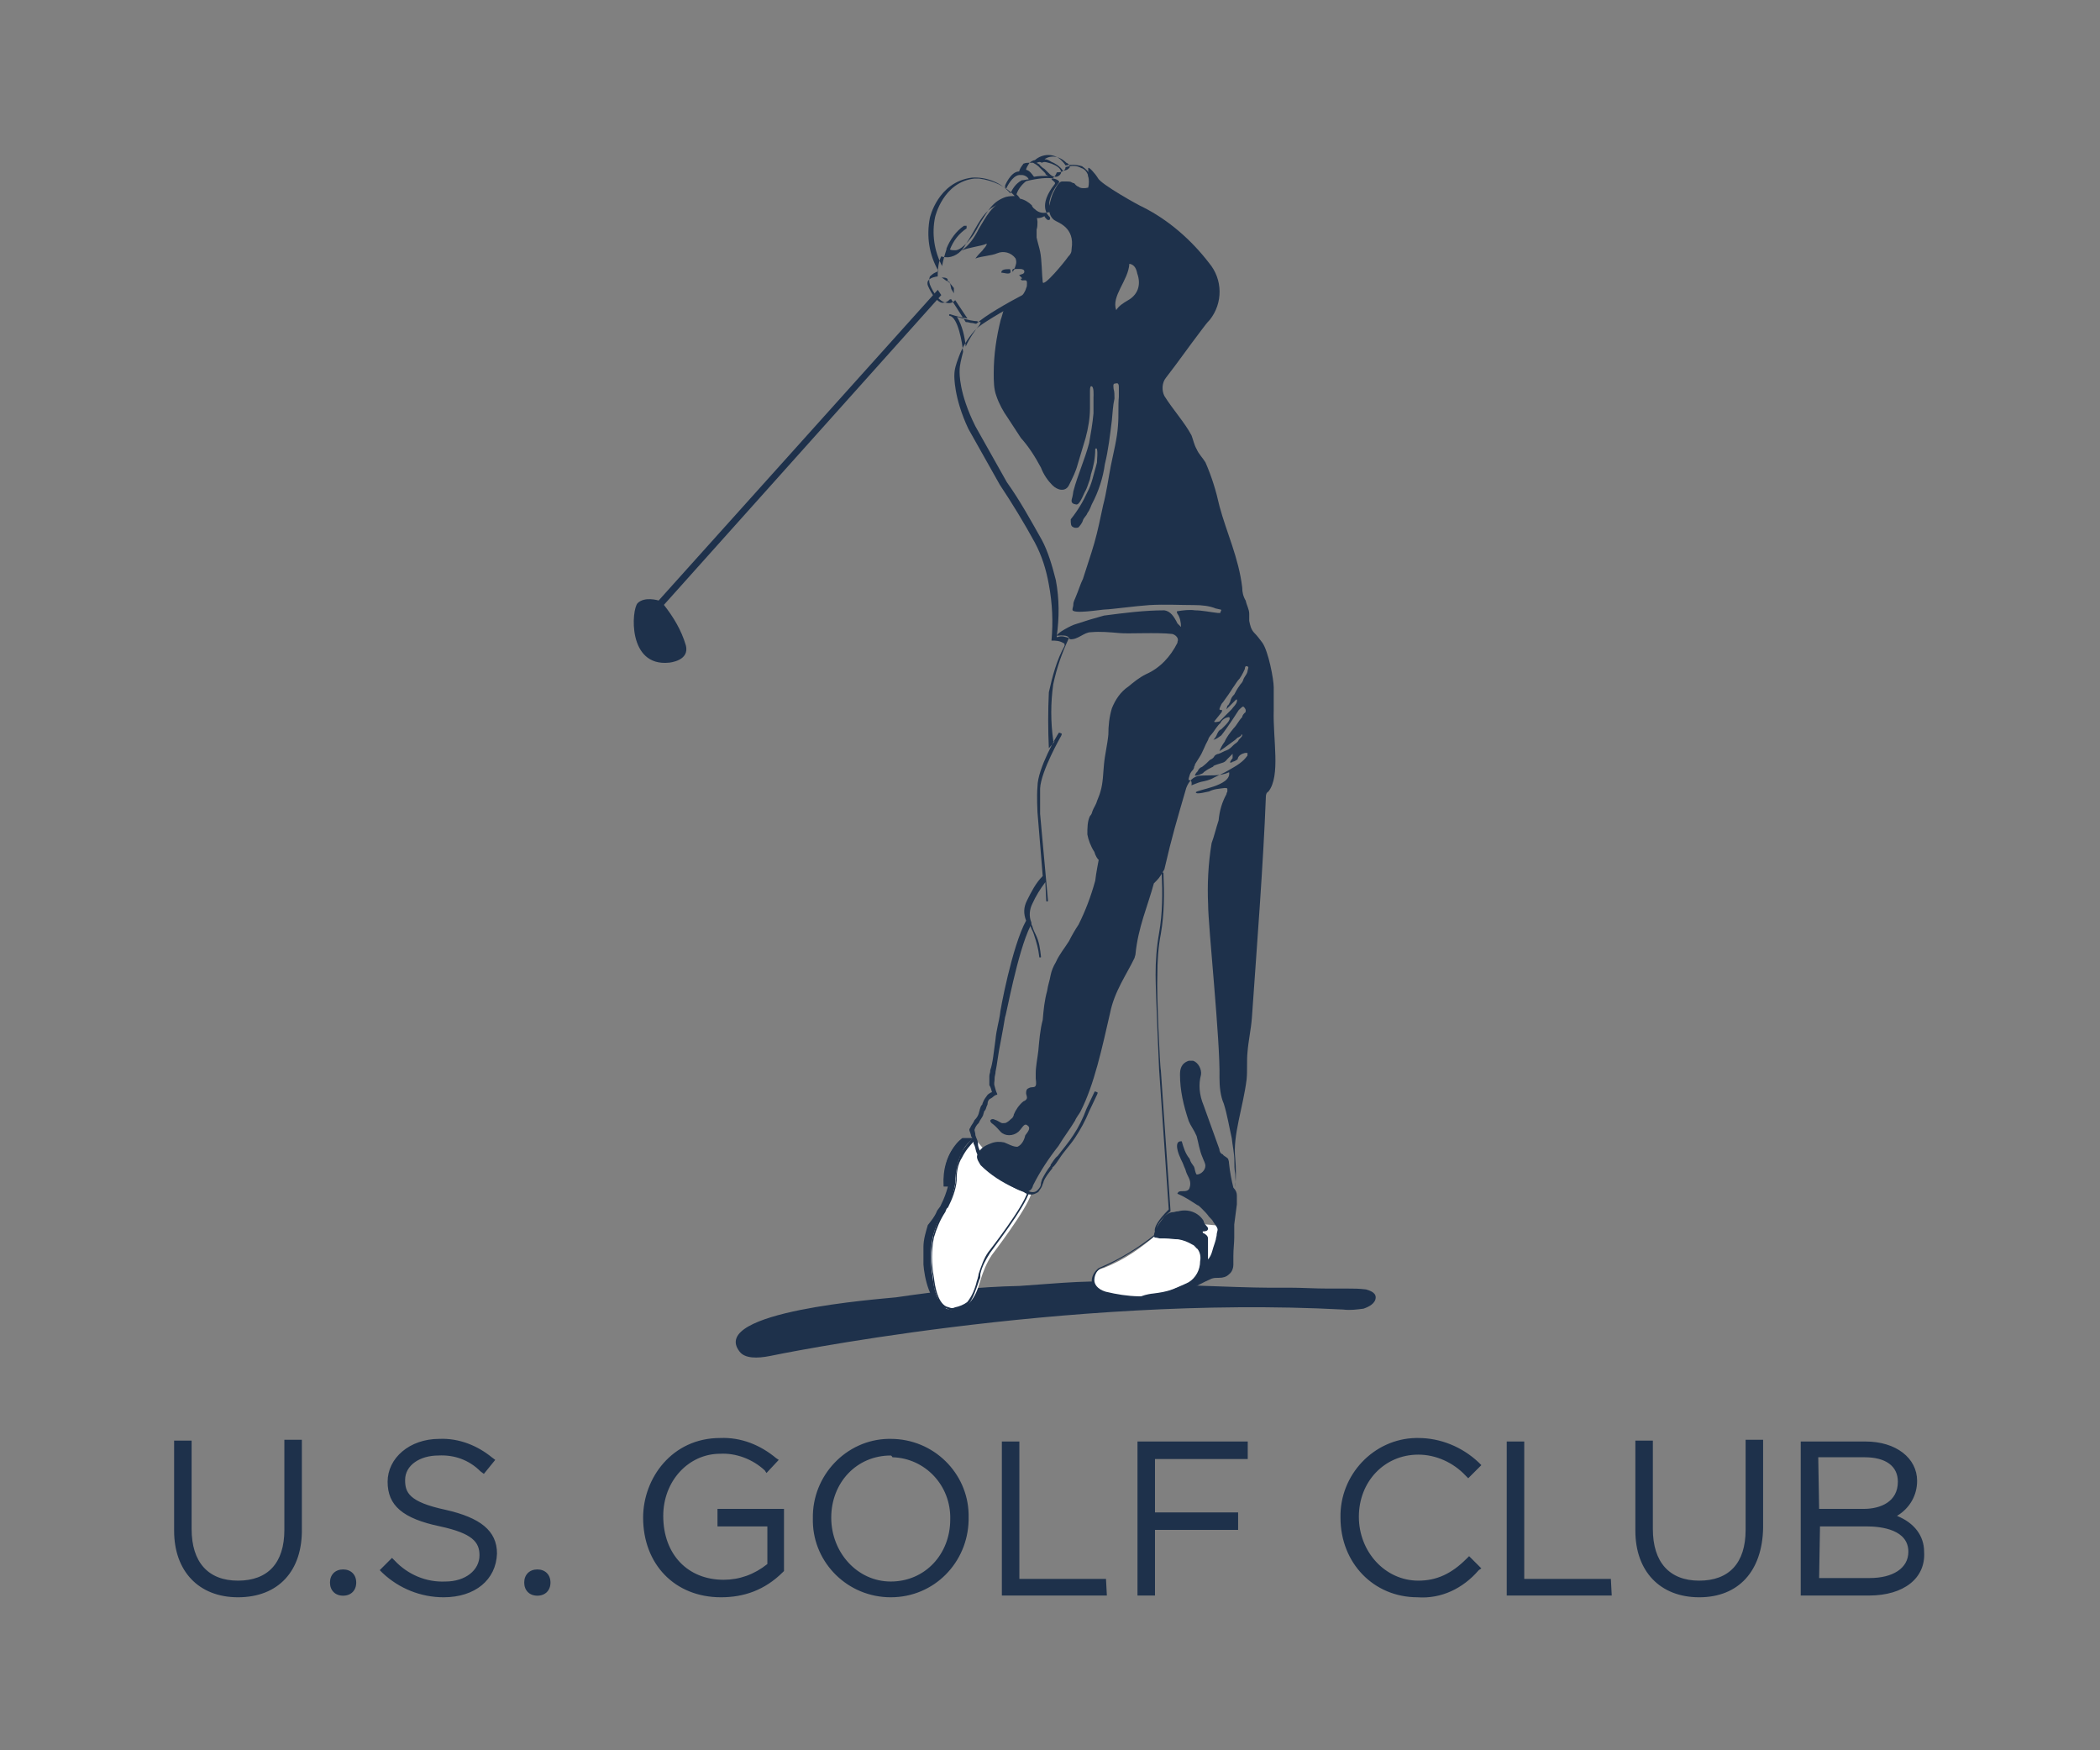 <?xml version="1.0" encoding="utf-8"?>
<!-- Generator: Adobe Illustrator 24.0.3, SVG Export Plug-In . SVG Version: 6.00 Build 0)  -->
<!DOCTYPE svg PUBLIC "-//W3C//DTD SVG 1.1//EN" "http://www.w3.org/Graphics/SVG/1.1/DTD/svg11.dtd">
<svg version="1.1" id="Livello_1" xmlns:x="http://ns.adobe.com/Extensibility/1.0/" xmlns:i="http://ns.adobe.com/AdobeIllustrator/10.0/" xmlns:graph="http://ns.adobe.com/Graphs/1.0/"
	 xmlns="http://www.w3.org/2000/svg" xmlns:xlink="http://www.w3.org/1999/xlink" x="0px" y="0px" viewBox="0 0 240 200"
	 style="enable-background:new 0 0 240 200;" xml:space="preserve">
<rect x="0" y="0" width="240" height="200" fill="#808080" stroke="none"/>
<style type="text/css">
	.st0{fill:#1E314B;}
	.st1{fill:#FFFFFF;}
	.st2{fill:none;stroke:#151517;stroke-width:0.311;}
</style>
<g id="Group_152" transform="translate(0 140.524)">
	<g>
		<g>
			<g id="Group_151" transform="translate(0 -140.524)">
				<g id="Group_136" transform="translate(76.822 154.34)">
					<path id="Path_85" class="st0" d="M80.4-6.1c0-0.6-0.8-0.8-1.1-0.9c-0.8-0.1-1.4-0.1-2.1-0.1s-1.5,0-2.3,0
						c-1.5,0-2.9-0.1-4.4-0.1c-0.9,0-1.6,0-2.5,0c-3,0-14.4-0.5-15.3-0.5c-4.4-0.5-8.4,0-13,0.3C35-7.3,30.3-6.8,25.6-6.1
						C23.8-5.9,4.1-4.5,7.7,0.1c0.6,0.8,2,0.8,3.5,0.5c0,0,33.5-7,65.5-5.3c0.8,0.1,1.5,0,2.3-0.1C79.6-5,80.4-5.4,80.4-6.1"/>
				</g>
				<g id="Group_137" transform="translate(125.955 146.577)">
					<path id="Path_86" class="st1" d="M-1-0.3C-1-0.7-0.9-1-0.7-1.2c0.3-0.3,0.5-0.4,0.9-0.5c2.3-0.9,4.3-2.3,6-3.8
						c0.8-0.8,4.1-1.3,4.1-1.3l3.4,0.3l-0.9,4.4l-2.5,2l-4,1.6L5.4,1.7h-2C2.3,1.7,1,1.4-0.1,1C-0.6,0.8-1,0.3-1-0.3"/>
				</g>
				<g id="Group_138" transform="translate(103.749 134.811)">
					<path id="Path_87" class="st1" d="M7.6-4.8c0,0,4.8,6,6.5,6.4c-0.5,1.8-4.5,7-4.5,7c-0.6,0.9-1,1.9-1.3,2.9s-0.6,1.9-1.3,2.6
						c-0.5,0.4-1,0.6-1.6,0.8c-2,0.1-2.4-2.1-2.6-3.6s-0.3-3.1,0-4.6c0.3-1.3,0.8-2.4,1.5-3.5c0.6-0.9,1-2,1.1-3c0-1,0.3-2,0.6-3
						C6.4-3.7,6.9-4.3,7.6-4.8"/>
				</g>
				<g id="Group_139" transform="translate(62.974 18.719)">
					<path id="Path_88" class="st0" d="M44.6,15L12.9,50.4c1.1,1.4,2,2.9,2.5,4.6c0.5,1.8-1.9,2-1.9,2c-4.8,0.5-4.3-6.1-3.6-6.8
						c0.8-0.8,2.4-0.3,2.4-0.3l31.9-35.5L44.6,15z"/>
				</g>
				<g id="Group_140" transform="translate(107.769 1.739)">
					<path id="Path_89" class="st0" d="M37.8,79.4c0-0.9,0-1.8,0-2.6c0-0.9-0.6-4.1-1.3-5.1c-0.3-0.4-0.6-0.8-0.9-1.1
						c-0.4-0.4-0.5-0.9-0.6-1.4c0-0.3,0-0.5,0-0.8c0-0.5-0.3-1-0.4-1.5c-0.3-0.5-0.4-1-0.4-1.5c-0.4-3.4-1.8-6.3-2.6-9.3
						c-0.4-1.8-0.9-3.4-1.6-5c-0.3-0.5-0.8-1-1-1.5c-0.3-0.5-0.4-1.1-0.6-1.6c-0.8-1.5-2.1-2.9-3.1-4.5C25,42.9,25,42,25.5,41.4
						c1.4-1.8,2.5-3.4,4.1-5.5c0.3-0.4,0.6-0.8,0.9-1.1c1.5-1.9,1.5-4.6-0.1-6.5c-2-2.6-4.6-4.9-7.6-6.4c-0.3-0.1-4.8-2.6-5.1-3.3
						c-0.3-0.5-1.1-1.4-1.1-1.1c0,0.3,0,0.6,0,0.9c0.1,0.4,0.1,0.9,0,1.3c-0.4,0.1-0.9,0.1-1.1-0.1c-0.3-0.1-0.4-0.3-0.5-0.4
						c-0.1,0-0.3-0.1-0.3-0.1c-0.1-0.1-0.4-0.1-0.5-0.1c-0.3,0-0.4,0-0.6,0c-0.4,0-0.8,0.9-0.9,1.1c-0.3,0.5-0.4,1.1-0.6,1.8
						c0,0.5,0.1,1.1,0.6,1.5c0.4,0.3,2.4,0.8,2,3.3c0,0.4-0.1,0.6-0.4,0.9c-0.4,0.6-2.8,3.5-2.9,2.9c-0.1-0.8-0.1-2.6-0.3-3.5
						c-0.1-0.5-0.3-1.1-0.4-1.6c0-0.3,0-0.6,0-0.9c0.1-0.3,0.1-0.6,0.1-0.9c-0.1-1.5-1.4-2.8-3-2.6c-0.3,0-0.4,0-0.6,0.1
						c-1.6,0.5-2.3,2-3.1,3.3c-0.5,1-1.1,1.9-2,2.5c0.9-0.4,2.3-0.5,2.9-0.8c0,0.3-0.4,0.6-0.5,0.8c-0.3,0.3-0.5,0.5-0.8,0.9
						c0.8-0.3,1.8-0.3,2.5-0.6s1.6-0.1,2.1,0.6l0,0c0.1,0.3,0.1,0.5,0,0.8c-0.1,0.3-0.1,0.4-0.3,0.4c-0.1,0.1-0.1,0.3,0,0.3
						C8.1,29,8.2,29,8.3,29c0.3,0,1-0.1,1,0.3c0,0.3-0.4,0.3-0.6,0.4c0.1,0.1,0.1,0.1,0.3,0.3c0,0,0.1,0.1,0,0.1c0,0,0,0-0.1,0v0.1
						C9,30.3,9,30.3,9.1,30.3c0.3,0,0.5-0.1,0.5,0.3c0,0.3,0,0.4-0.1,0.6c-0.1,0.4-0.4,0.8-0.6,1c-0.1,0.3-0.4,0.4-0.6,0.5
						c-0.3,0.1-0.6,0.3-0.9,0.5c-0.6,0.4-0.5,0.8-0.8,1.6c-0.5,2-0.8,4-0.8,6.1c0,0.9,0,1.8,0.3,2.6c0.3,0.9,0.8,1.8,1.3,2.5
						c0.5,0.8,1,1.5,1.5,2.3c0.9,1,1.6,2.1,2.3,3.4c0.3,0.8,0.8,1.5,1.3,2c0.6,0.6,1.5,0.8,1.9,0c0.4-0.8,0.8-1.6,1-2.4
						c0.3-1,0.6-2,0.9-3c0.3-1.1,0.5-2.3,0.5-3.4c0-0.6,0-1.4,0-2c0-0.1,0-0.4,0.1-0.5c0.4-0.1,0.3,1.1,0.3,1.3c0,0.6,0,1.1,0,1.8
						c-0.1,1.1-0.3,2.3-0.5,3.4c-0.5,1.9-1.3,3.6-1.8,5.5c0,0.1-0.1,0.6-0.1,0.6c-0.1,0.4-0.3,0.8,0.4,0.9c0.3,0.1,0.6-0.5,1-1.4
						c0.3-0.5,0.4-1,0.6-1.5c0-0.1,0.1-0.4,0.1-0.5c0.3-0.9,0.5-1.9,0.5-2.9c0,0,0-0.1,0.1-0.1c0,0,0.1,0,0.1,0.1l0,0
						c0.1,0.5,0,1,0,1.5l-0.1,0.4c-0.3,1-0.5,2.1-1,3c-0.5,1.1-1.1,2.1-1.9,3.1c0,0.5,0,0.8,0.3,0.9l0,0c0.1,0.1,0.5,0.1,0.6,0
						c0,0,0.4-0.4,0.5-0.8c0.1-0.3,0.4-0.5,0.5-0.8c0.3-0.4,0.4-0.8,0.5-1c0.8-1.5,1.3-3.1,1.5-4.6c0.4-1.6,0.6-3.4,0.8-5
						c0.1-0.9,0.1-1.6,0.3-2.5c0-0.4,0-0.8-0.1-1.1c0-0.1-0.1-0.6,0.1-0.6c0.1,0,0.3-0.1,0.4,0c0.1,0.1,0.1,0.3,0.1,0.4
						c0,0.4,0,0.8,0,1.1c-0.1,1,0,2.1-0.1,3.3c-0.1,1.5-0.5,3-0.8,4.5c-0.3,1.5-0.5,3.1-0.9,4.6c-0.3,1.4-0.6,2.9-1,4.3
						c-0.4,1.4-0.9,2.8-1.3,4.1c-0.3,0.6-0.5,1.3-0.8,2c-0.1,0.3-0.3,0.6-0.3,0.9s-0.1,0.4-0.1,0.6c-0.1,0.6,3.3,0,3.8,0
						c0.5,0,3.5-0.4,5-0.5c1.8-0.1,3.5,0,5.1,0c0.9,0,1.8,0.1,2.5,0.4c0.1,0,0.4,0.1,0.5,0.1s0.1,0.1,0.1,0.1c0,0.1-0.1,0.1-0.1,0.3
						c-0.1,0-0.3,0-0.3,0c-0.9-0.1-1.8-0.3-2.6-0.3c-0.6-0.1-1.4,0-2,0.1c-0.1,0-0.1,0.1,0,0.3c0.3,0.4,0.4,1,0.4,1.5
						c-0.1-0.1-0.1-0.1-0.4-0.4c-0.4-0.8-0.8-1.4-1.5-1.5c-2.3,0-4.6,0.3-6.9,0.6c-1.1,0.3-2.1,0.6-3.3,1c-0.4,0.1-2.1,1-2.1,1.3
						c1.3-0.1,1.3,0.1,1.5,0.4c0.9,0.1,1.6-0.8,2.4-0.8c1.1-0.1,2.1,0,3.3,0.1c0.9,0.1,4.3-0.1,6,0.1c0.4,0.1,0.8,0.5,0.6,0.9v0.1
						c-0.8,1.6-2,2.9-3.6,3.6c-0.8,0.4-1.4,0.9-2,1.4c-0.9,0.6-1.5,1.5-1.9,2.5c-0.3,1-0.4,2-0.4,3c-0.1,1.1-0.4,2.3-0.5,3.4
						c-0.1,1-0.1,2.1-0.4,3.1c-0.1,0.4-0.3,0.8-0.4,1.1c-0.1,0.4-0.4,0.8-0.5,1.1c-0.1,0.3-0.1,0.4-0.3,0.6
						c-0.3,0.6-0.3,1.4-0.3,2.1c0.1,0.6,0.4,1.4,0.8,2c0.1,0.4,0.4,0.9,0.5,0.9c0,0-0.3,1.5-0.4,2.4c-0.5,1.8-1.1,3.4-1.9,5
						c-0.4,0.6-0.8,1.3-1.1,1.9c-0.5,0.8-1.1,1.5-1.5,2.4c-0.3,0.5-0.5,1-0.6,1.5c-0.1,0.6-0.3,1.1-0.4,1.8
						c-0.3,1.1-0.4,2.1-0.5,3.3c-0.3,1.1-0.4,2.4-0.5,3.5c-0.1,0.9-0.3,1.8-0.3,2.6c0,0.3,0,0.5,0,0.6c0,0.1,0.1,0.6,0,0.8
						c-0.1,0.3-0.5,0.1-0.8,0.3c-0.3,0.1-0.3,0.4-0.3,0.6c0,0.1,0.1,0.3,0.1,0.5c0,0.1-0.1,0.3-0.4,0.4c-0.5,0.4-0.9,1-1.1,1.5
						c0,0.1-0.1,0.4-0.3,0.5c-0.1,0.1-0.3,0.3-0.5,0.4c-0.1,0.1-0.3,0.1-0.5,0.1s-0.5-0.3-0.9-0.4c-0.1-0.1-0.4-0.1-0.5,0.1
						c0,0.1,0.1,0.3,0.3,0.4c0.4,0.3,0.6,0.6,0.9,0.9c0.5,0.5,1.4,0.5,2,0l0.1-0.1c0.4-0.4,0.6-1,1-0.6c0.4,0.3-0.1,0.8-0.3,1.1
						c-0.1,0.5-0.4,1.1-0.9,1.3c-0.5,0-1-0.3-1.5-0.5c-0.5-0.1-1-0.1-1.5,0.1c-0.8,0.3-1.3,0.6-1.6,1.4c-0.1,0.4,0.3,0.9,0.4,1.1
						c1.1,1.1,2.5,2,3.9,2.6c0.6,0.3,1.8,0.9,2.1-0.3c0.8-1.6,1.8-3.1,2.9-4.5c0.6-1,1.3-1.9,1.9-2.9c0.1-0.3,0.5-0.8,0.6-1
						c1.6-3.1,2.5-7.4,3.4-11.3c0.5-2.5,1.9-4.4,2.8-6.3c0-0.1,0.1-0.3,0.1-0.4c0.3-3.1,1.4-5.5,2.1-8.1c0.1-0.1,0.1-0.1,0.3-0.3
						c0.4-0.4,0.6-0.8,0.9-1.3c0.9-3.9,1.4-5.5,2.5-9.3c0.3-0.8,0.8-1.3,1.5-1.4c1.3-0.1,2.3,0.1,3.4-0.4c0.3,1.6-3.8,2-3.8,2.3
						s1.4-0.1,1.5-0.1c0.6-0.3,1.1-0.3,1.8-0.4c0.1,0,0.3,0,0.3,0.1c0,0.1,0,0.3,0,0.3c0,0.1-0.1,0.1-0.1,0.3
						c-0.5,0.9-0.8,1.9-0.9,3c-0.3,0.9-0.5,1.8-0.8,2.6c-0.4,2.4-0.5,4.8-0.4,7c0,2.5,1.4,15.6,1.3,19.8c0,1,0.1,2.1,0.5,3
						c0.4,1.3,0.6,2.6,0.9,3.9c0.1,0.9,0.3,1.8,0.3,2.6c0,0.5,0,1,0.1,1.5c0,0.5,0.1,1,0,1.5c0.1-1.1,0.1-2.1,0-3.3
						c-0.3-2.6,0.9-5.8,1.3-9c0.1-1,0-2.1,0.1-3.1c0.1-1.3,0.4-2.6,0.5-3.9c0.6-8.6,1.3-17.5,1.6-25.3c0-0.3,0.1-0.5,0.3-0.6
						C38.6,86.9,37.7,82.8,37.8,79.4 M21.1,32.6c-0.5,0.3-1,0.6-1.3,1.1c-0.6-1.6,1.4-3.4,1.5-5.3c0.6,0.1,0.8,0.6,0.9,1.1
						C22.7,30.9,22.2,32,21.1,32.6 M31,80.7c0.3-0.4,0.5-0.6,0.8-1c0,0,0.1-0.1,0.1-0.3c-0.1,0-0.3,0-0.3-0.1c0,0,0-0.1,0.1-0.3
						s0.1-0.3,0.3-0.5c0.3-0.4,1-1.4,1.1-1.6c0.3-0.4,0.5-0.8,0.8-1.1c0.3-0.4,0.6-1.1,0.6-1.1c0-0.1,0-0.4,0.3-0.3l0.1,0.1
						c0,0.1-0.1,0.4-0.1,0.5c-0.1,0.4-0.4,0.6-0.5,1c-0.1,0.3-0.3,0.4-0.4,0.6c-0.3,0.4-0.5,0.8-0.6,1c-0.3,0.3-0.4,0.5-0.5,0.9
						c-0.1,0.1-0.1,0.3-0.3,0.4c0,0.1-0.1,0.3-0.1,0.4c0.1-0.1,0.3-0.3,0.4-0.4c0.3-0.3,0.4-0.4,0.6-0.6l0.1-0.1h0.1c0,0,0,0,0,0.1
						v0.1c-0.1,0.4-0.4,0.6-0.6,0.9c-0.1,0.1-0.4,0.4-0.5,0.5l-0.9,0.9C31.1,80.8,31,80.8,31,80.7 M28.1,87.4
						c-0.1-0.1,0.1-0.5,0.1-0.6c0.1-0.3,0.3-0.5,0.4-0.6c0-0.1,0.1-0.1,0.1-0.3c0-0.1,0.1-0.1,0.1-0.3l0.5-0.8c0.4-0.6,0.6-1.3,1-2
						c0.1-0.4,0.4-0.6,0.6-0.9c0,0,0.6-0.9,0.8-1c0.1-0.3,0.4-0.5,0.6-0.6c0,0,0.3-0.1,0.4-0.1c0.3,0.3-0.5,1-0.9,1.4
						c-0.3,0.1-0.4,0.4-0.5,0.6c-0.1,0.3-0.4,0.6-0.4,0.6c0.4-0.1,0.6-0.3,0.9-0.5c0.8-1,2-2.9,2-2.9c0.1-0.1,0.4-0.4,0.5-0.4
						c0.1,0,0.3,0.3,0.3,0.4c0,0.1,0,0.3-0.1,0.3c-0.1,0.1-0.3,0.3-0.3,0.5c-0.4,0.4-0.6,0.9-1,1.3c-0.4,0.5-0.8,1-1,1.5
						c-0.3,0.4-0.5,0.8-0.6,1.1c0.6-0.4,1.1-0.8,1.8-1.3c0.1-0.1,0.3-0.3,0.4-0.3c0.1-0.1,0.3-0.1,0.3-0.3c0,0,0,0,0.1,0
						c0,0,0,0,0,0.1s-0.3,0.4-0.4,0.5c-0.1,0.3-0.4,0.4-0.6,0.6c-0.3,0.3-0.5,0.5-0.8,0.6c-0.3,0.1-0.6,0.3-0.9,0.4
						c-0.1,0-0.4,0.1-0.5,0.3s-0.3,0.3-0.5,0.4c-0.3,0.3-0.5,0.5-0.9,0.8c-0.3,0.1-0.4,0.3-0.5,0.5c-0.1,0.1-0.3,0.3-0.3,0.5
						c0.3,0,0.4-0.1,0.5-0.1c0.1-0.1,0.4-0.1,0.5-0.3c0.4-0.3,0.6-0.4,1-0.6c0.1,0,0.1-0.1,0.1-0.1c0.1-0.1,0.8-0.3,1.1-0.4
						c0.3-0.1,0.4-0.3,0.5-0.4l0.5-0.5l0.1-0.1l0,0v0.1c0,0.1,0,0.3,0,0.4c-0.1,0.1-0.3,0.4-0.3,0.5c0,0,0.3,0,0.3-0.1
						c0.1,0,0.3-0.1,0.3-0.1c0.1-0.1,0.3-0.1,0.3-0.3c0.1-0.3,0.4-0.5,0.8-0.6c0.1,0,0.1,0,0.3,0c0,0.1,0,0.1,0,0.3
						c-0.3,0.4-0.5,0.6-0.9,0.9c-0.4,0.3-0.8,0.5-1.3,0.8c-0.5,0.3-1,0.5-1.6,0.8c-0.5,0.3-1,0.4-1.5,0.5c-0.4,0.1-0.8,0.3-1.1,0.4
						C28.5,87.4,28.2,87.4,28.1,87.4"/>
				</g>
				<g id="Group_141" transform="translate(113.332 15.757)">
					<path id="Path_90" class="st0" d="M2.1,15c0.3,0.8-0.6,0.4-1,0.4C1.1,15,1.6,15,2.1,15"/>
				</g>
				<g id="Group_142" transform="translate(131.457 124.212)">
					<path id="Path_91" class="st0" d="M9.9,13.4c0-0.3,0-0.6,0-1c0-0.3-0.1-0.6-0.4-0.9C9.3,10.7,9.1,9.7,9,8.7
						c0-0.3-0.1-0.4-0.1-0.5C8.6,7.9,8.4,7.9,8.3,7.7C8,7.6,7.9,7.3,7.9,7.1l-1.8-5C5.6,0.9,5.5-0.3,5.8-1.4
						c0.1-0.6-0.3-1.4-0.9-1.6c-0.1,0-0.4,0-0.5,0l0,0c-0.9,0.3-1,1-1,1.6c0,1.8,0.4,3.5,1,5.3C4.6,4.4,5,4.9,5.3,5.6
						C5.5,6.3,5.6,7.2,6,8.1c0.1,0.3,0.3,0.6,0.3,0.9c0,0.5-0.5,1-1,1C5.1,9.7,5.1,9.3,5,9.1C4.8,8.8,4.6,8.6,4.5,8.2
						C4,7.6,3.8,6.9,3.6,6.2l0,0c0,0,0,0-0.1,0c-0.8,0-0.3,1.4-0.1,1.8c0.1,0.3,0.3,0.6,0.4,0.9S4,9.3,4.1,9.7
						c0.1,0.3,0.3,0.6,0.4,0.9s0.1,0.6,0,0.9c-0.1,0.4-0.5,0.4-0.8,0.4s-0.5,0-0.6,0.3c0.8,0.3,1.5,0.8,2.3,1.3
						c0.1,0,0.4,0.3,0.5,0.4c0.3,0.3,0.6,0.6,0.8,0.9c0.3,0.3,0.4,0.4,0.5,0.6s0.5,0.6,0.5,0.9c0,0.1-0.1,0.4-0.1,0.5
						c0,0.3-0.1,0.4-0.1,0.6c-0.1,0.4-0.3,0.9-0.4,1.3c-0.1,0.4-0.3,0.8-0.5,1l0,0l0,0c0-0.4,0-0.8,0-1.1c0-0.4,0-0.9,0-1.3
						c0-0.3-0.3-0.5-0.5-0.6c0,0-0.1,0-0.1-0.1v-0.1H6c0.1,0,0.3,0,0.5-0.1c0.3-0.3-0.1-0.5-0.3-0.8c0-0.1-0.1-0.1-0.1-0.3
						c-0.6-1-1.8-1.4-2.9-1.1c-0.3,0-0.4,0.1-0.6,0.1c-0.4,0-0.8,0.3-1,0.5c-0.6,0.8-1.4,1.9-1.1,2.4c0.3,0,0.5,0.1,0.6,0.1
						c0.3,0,0.5,0,0.6,0c0.5,0,1,0.1,1.5,0.1c0.6,0.1,1.1,0.3,1.6,0.6c0.3,0.1,0.4,0.4,0.6,0.5c0.3,0.4,0.4,0.9,0.3,1.4
						c0,1-0.5,1.9-1.3,2.4c-0.6,0.3-1.1,0.5-1.8,0.8c-0.8,0.3-1.5,0.4-2.3,0.5c-0.1,0-0.8,0.1-1.3,0.3c-0.1,0-1.3,0.4-1.3,0.5
						c0.5,0,1.1,0,1.6,0s1,0,1.5-0.1c0.5-0.1,1-0.3,2-0.4c0.5-0.1,1-0.3,1.4-0.5c0.9-0.6,1.9-1.1,2.8-1.5c0.3-0.1,0.5-0.1,0.9-0.1
						c0.4,0,0.8-0.1,1.1-0.4c0.4-0.3,0.5-0.8,0.5-1.1c0-0.3,0-0.6,0-1c0-0.8,0.1-1.5,0.1-2.1c0-0.5,0-1,0-1.5"/>
				</g>
				<g id="Group_143" transform="translate(105.215 16.913)">
					<path id="Path_92" class="st0" d="M2.4,14.8c0.3,0,0.4,0,0.6,0.1c0.1,0.1,0.1,0.1,0.1,0.3c0,0.1,0.1,0.1,0.3,0.3
						c0.1,0.1,0.3,0.4,0.4,0.5c0,0.3,0,0.4,0,0.6l0,0l-0.3-0.5c0-0.1-0.1-0.4-0.1-0.5c0-0.1-0.1-0.1-0.1-0.3c-0.1,0-0.1-0.1-0.3-0.1
						C2.8,15.1,2.6,14.9,2.4,14.8L2.4,14.8z"/>
				</g>
				<g id="Group_144" transform="translate(102.894 134.844)">
					<path id="Path_93" class="st0" d="M2.9,9.6c0-0.6,0-1.3,0-1.9c0-0.9,0.3-1.6,0.5-2.5c0.4-0.9,0.9-1.6,1.4-2.4s0.8-1.5,0.9-2.4
						H5C4.9-3.4,7.1-4.8,7.1-4.8h1.3C7.7-4.3,7.2-3.7,6.9-2.9c-0.4,0.9-0.6,2-0.6,3c-0.1,1-0.4,2-1,3C4.5,4.1,4,5.3,3.7,6.5
						c-0.3,1.5-0.3,3.1,0,4.6c0.1,1.1,0.4,2.9,1.5,3.4l0,0C3.5,14.1,3,10.9,2.9,9.6"/>
				</g>
				<g id="Group_145" transform="translate(102.736 134.687)">
					<path id="Path_94" class="st0" d="M5.8,0.4L5.8,0.4c0.1,0.1,0.1,0.1,0.1,0.1C5.8,1.4,5.6,2.2,5.1,3.1C4.9,3.4,4.8,3.7,4.6,3.9
						c-0.3,0.5-0.5,1-0.8,1.5C3.4,6.2,3.2,7.1,3.2,7.9c0,0.6,0,1.3,0,1.9c0,1.4,0.5,2.9,1.3,4c-0.4-0.8-0.6-1.6-0.6-2.5
						c-0.3-1.5-0.3-3.1,0-4.8c0.3-1,0.6-2.1,1.3-3c0.1-0.1,0.1-0.4,0.3-0.5c0.5-0.8,0.9-1.8,1-2.9v-0.3c0-1,0.3-1.9,0.6-2.8
						c0.4-0.6,0.8-1.1,1.3-1.6H7.3c-0.3,0.1-2.1,1.6-2,5L5.8,0.4L5.8,0.4z M6.3,15.1c-0.3,0-0.6-0.1-0.9-0.3c0,0,0,0-0.1,0
						c-1.8-0.4-2.4-3.6-2.5-5c0-0.6,0-1.3,0-2c0-0.9,0.3-1.8,0.5-2.5c0.4-0.5,0.8-1,1-1.5c0.1-0.3,0.4-0.5,0.5-0.8
						c0.4-0.8,0.6-1.4,0.8-2.1H5.2c-0.1,0-0.1,0-0.1-0.1C4.9-3.1,7.2-4.4,7.2-4.6c0,0,0,0,0.1,0h1.3l0,0c0,0,0.1,0,0.1,0.1v0.1
						C8.1-3.8,7.6-3.2,7.2-2.4C6.8-1.8,6.6-0.9,6.6-0.1v0.3c-0.1,1.1-0.5,2.1-1,3.1C5.4,3.4,5.4,3.6,5.3,3.8c-0.6,0.9-1,1.9-1.3,2.9
						c-0.3,1.5-0.3,3,0,4.6c0.1,0.9,0.4,2.8,1.4,3.3c0.4,0.1,0.6,0.3,1,0.1c0.5-0.1,1-0.3,1.4-0.6c0.5-0.6,0.9-1.5,1.1-2.4l0.1-0.3
						c0-0.1,0.1-0.3,0.1-0.5c0.3-0.9,0.6-1.8,1.1-2.5c0,0,4-5.1,4.5-6.9c0-0.1,0.1-0.1,0.1-0.1l0.1,0.1c-0.5,1.8-4.4,6.8-4.5,7
						c-0.5,0.8-0.9,1.5-1.1,2.4c0,0.4,0,0.5-0.1,0.6l-0.1,0.3c-0.3,0.9-0.6,1.8-1.1,2.5c-0.4,0.4-0.9,0.6-1.5,0.8
						C6.4,15.1,6.4,15.1,6.3,15.1"/>
				</g>
				<g id="Group_146" transform="translate(139.463 125.212)">
					<path id="Path_95" class="st2" d="M-3.1-3.1L-3.1-3.1L-3.1-3.1 M-3.2-3.2L-3.2-3.2L-3.2-3.2 M-2.6,9.3L-2.6,9.3"/>
				</g>
				<g id="Group_147" transform="translate(103.669 0)">
					<path id="Path_96" class="st0" d="M15.7,18.2c0.3,0,0.5,0.1,0.8,0.3c0.3,0.1,1,0.5,1.3,1c0.3,0,0.6-0.1,0.8-0.4
						c0-0.1-0.1-0.4-0.4-0.5C17.4,17.8,16.4,17.7,15.7,18.2 M14.8,18.6c0.1,0.1,0.3,0.1,0.4,0.3c0.1,0.1,0.3,0.3,0.5,0.4l0.1,0.1
						c0.1,0.1,0.1,0.1,0.3,0.3c0.3,0.3,0.5,0.5,0.9,0.5c0.3,0,0.6-0.3,0.6-0.5c0-0.5-0.6-0.8-1.1-1c-0.4-0.1-0.8-0.3-1.1-0.1l0,0
						C15.1,18.4,14.9,18.6,14.8,18.6 M13.6,19.4c0.4,0.1,0.6,0.4,0.9,0.8c0.5-0.1,1.1-0.1,1.6-0.1c-0.1-0.1-0.3-0.1-0.3-0.3
						c-0.1-0.1-0.1-0.1-0.3-0.3l-0.1-0.1c-0.1-0.1-0.3-0.3-0.4-0.4c-0.1-0.1-0.4-0.3-0.6-0.4c-0.1,0-0.3,0-0.4,0
						C13.8,18.9,13.6,19.2,13.6,19.4 M14.6,23.9c0.5,0.5,1.1,0.5,1.8,0.3c-0.3-0.6-0.3-1.8,1-3.4c-0.1-0.3-0.9-0.8-3.8-0.1
						c-0.5,0.4-0.9,0.9-1.1,1.5c0.1,0.1,0.3,0.3,0.4,0.5c0.5,0.1,1,0.4,1.4,0.8C14.2,23.4,14.3,23.7,14.6,23.9L14.6,23.9 M8.2,20.4
						c-0.1,0-0.3,0-0.5,0c-3.6,0.4-4.5,4.4-4.5,4.4c-0.4,1.9-0.1,3.9,0.8,5.6c0.1-0.6,0.3-1.3,0.5-1.9c0,0,0,0,0-0.1
						c0.4-1,1.1-2,2-2.6c0.1,0,0.1,0,0.3,0c0,0.1,0,0.1,0,0.3c-0.9,0.6-1.5,1.4-1.9,2.4c0.1,0.1,0.4,0.1,0.6,0.1
						c0.4,0,1-0.4,1.8-1.4c0.5-0.6,0.8-1.3,1.1-1.8c0.9-1.4,1.4-2.4,2.9-2.9c0.4-0.1,0.8-0.1,1-0.1C11.3,21.3,9.8,20.6,8.2,20.4
						 M5.7,36.2c0.6,1,0.9,2.3,1,3.4c0.4-0.9,1-1.8,1.6-2.5c0-0.1,0.1-0.1,0.1-0.3c-0.1,0-0.3,0-0.4-0.1C7.7,36.7,7,36.6,5.7,36.2
						 M16.8,84.7c-0.1,0-0.1,0-0.1-0.1c-0.3-2.1-0.3-4.3,0-6.4c0.4-1.9,1-3.6,1.8-5.3c-0.4-0.1-0.8-0.3-1.3-0.1h-0.1v-0.1
						c0.3-2.1,0.3-4.3-0.1-6.4c-0.4-1.6-0.9-3.3-1.6-4.6c-1.3-2.3-2.5-4.5-4-6.6l-3.6-6.4c-1.9-3.8-1.8-6.1-1.8-6.3
						C6,41.7,6.2,41,6.4,40.2c-0.1-1.1-0.6-3.9-1.5-4.1l0,0c-0.1,0-0.1-0.1-0.1-0.1l0,0c0-0.1,0.1-0.1,0.1-0.1l0,0
						c0.9,0.3,1.5,0.4,2,0.5l-1.4-2.1c-0.3,0.3-0.6,0.4-1,0.3c-0.8-0.1-1.5-1.1-1.9-2.1c-0.1-0.3-0.1-0.6,0-0.9
						c0.3-0.3,0.6-0.5,1-0.6c-1.1-1.9-1.4-4-1-6.1c0,0,0.9-4.1,4.8-4.6c1.6-0.1,3.3,0.5,4.4,1.8c0.3-0.6,0.6-1.1,1.3-1.5l0,0
						c0.3,0,0.5-0.1,0.8-0.1c-0.1-0.3-0.5-0.5-0.8-0.5l0,0c-0.1,0-0.1,0-0.3,0c-0.8,0.1-1.4,1.4-1.4,1.4c0,0.1-0.1,0.1-0.1,0.1l0,0
						c-0.1,0-0.1-0.1-0.1-0.3l0,0c0,0,0.6-1.5,1.5-1.6h0.1c0.1-0.4,0.3-0.6,0.5-0.9c0.3-0.1,0.4-0.1,0.6-0.1c0,0,0,0,0.1,0
						c0.1-0.1,0.4-0.3,0.6-0.3c0.9-0.8,2.3-0.8,3.1,0.1c0.1,0.1,0.3,0.3,0.4,0.5c0.6-0.1,1.3-0.1,1.9,0.1c0.4,0.3,0.8,0.6,0.9,1.1
						c0,0.1,0,0.1-0.1,0.1c-0.1,0-0.1,0-0.1-0.1l0,0c-0.1-0.4-0.4-0.8-0.8-0.9c-0.5-0.3-1.1-0.3-1.8-0.1c0,0,0,0,0,0.1
						c-0.1,0.4-0.6,0.5-1,0.5l0,0c-0.1,0.4-0.4,0.6-0.6,0.8c0.1,0.1,0.4,0.3,0.4,0.4v0.1c-2,2.5-0.8,3.6-0.6,3.8c0,0,0.1,0.1,0,0.3
						c0,0-0.1,0.1-0.3,0l0,0c-0.1-0.1-0.3-0.3-0.3-0.4c-0.5,0.3-1.1,0.3-1.6,0c0.1,0.3,0.1,0.5,0.1,0.8c0,0.1-0.1,0.1-0.1,0.1
						c-0.1,0-0.1-0.1-0.1-0.1c0-0.6-0.4-1.3-0.9-1.6c-0.6-0.6-1.6-0.9-2.5-0.6c-1.4,0.5-2,1.4-2.8,2.8c-0.3,0.5-0.6,1.1-1.1,1.8
						c-0.4,0.8-1.1,1.4-2,1.5c-0.3,0-0.5,0-0.8-0.1c-0.3,0.6-0.4,1.4-0.4,2.1c0,0,0,0,0,0.1c0,0.1,0,0.1-0.1,0.1l0,0
						c0,0-0.8,0.1-1,0.5c-0.1,0.1-0.1,0.4,0,0.6c0.4,0.9,1,1.8,1.6,1.9c0.4,0,0.6-0.1,0.9-0.4h0.1c0,0,0.1,0,0.1,0.1l1.6,2.5
						c0.3,0,0.5,0.1,0.6,0.1c0.3,0,0.4,0.1,0.6,0.1c2.1-1.9,9.4-5.4,9.8-5.5c0.1,0,0.1,0,0.3,0.1c0,0.1,0,0.1-0.1,0.3l0,0
						c-0.1,0-7.6,3.8-9.8,5.5l0,0c-0.1,0.1-0.3,0.3-0.4,0.4c-0.8,0.9-1.4,1.9-1.8,3l0,0c-0.3,0.8-0.5,1.4-0.5,2.1
						c0,0-0.1,2.5,1.6,6.1l3.6,6.4c1.4,2.1,2.8,4.4,4,6.6c0.8,1.5,1.3,3.1,1.6,4.8c0.4,2.1,0.5,4.3,0.3,6.4c0.5,0,0.9,0,1.4,0.3
						c0.1,0,0.1,0.1,0.1,0.3c-0.9,1.6-1.4,3.5-1.8,5.3c-0.1,2.1-0.1,4.3,0,6.4C16.9,84.7,16.9,84.7,16.8,84.7L16.8,84.7L16.8,84.7
						 M14.2,136.5c-0.4,0-0.6-0.1-0.9-0.3c-1.6-0.6-3.1-1.6-4.4-3c-0.4-0.5-0.8-1-1-1.6c-0.1-0.3-0.1-0.6-0.3-0.9
						c0-0.4-0.1-0.6-0.3-0.9v-0.1c-0.1-0.4-0.3-0.6-0.1-0.8c0.1-0.3,0.4-0.6,0.5-0.9c0.3-0.3,0.4-0.5,0.5-0.8c0-0.1,0.1-0.3,0.1-0.4
						c0.1-0.3,0.1-0.4,0.3-0.6c0,0,0-0.1,0.1-0.3c0.1-0.3,0.3-0.5,0.5-0.8l0,0c0.1-0.1,0.4-0.3,0.5-0.3c-0.1-0.3-0.1-0.5-0.3-0.8
						c0-0.3,0-0.6,0-0.9v-0.1c0-0.3,0.1-0.4,0.1-0.6v-0.1c0.3-0.8,0.4-2.1,0.6-3.5c0.1-1.1,0.4-2.1,0.5-2.8c0-0.4,1.4-7.9,3-10.8
						c-0.3-0.8-0.3-1.5,0.1-2.3c0.5-1,1-2,1.8-2.8l-0.6-7.3c0-0.1-0.1-1.8,0-2.9c0-2.1,2.3-6,2.4-6.1c0-0.1,0.1-0.1,0.3,0
						c0.1,0,0.1,0.1,0,0.3c0,0-2.3,4-2.4,6c0,1.3,0,2.8,0,2.9l0.9,9.9c0,0.1,0,0.1-0.1,0.1l0,0c-0.1,0-0.1,0-0.1-0.1l0,0l-0.1-2.1
						c-0.6,0.8-1.1,1.6-1.5,2.5c-0.3,0.6-0.4,1.4-0.1,2.1l0,0c0,0.1,0,0.3,0.1,0.4c0.1,0.4,0.3,0.8,0.4,1c0.4,0.8,0.5,1.6,0.6,2.5
						c0,0.1,0,0.1-0.1,0.1l0,0c-0.1,0-0.1,0-0.1-0.1l0,0c-0.1-0.9-0.3-1.6-0.6-2.5c-0.1-0.4-0.3-0.6-0.4-1l0,0
						c-1.5,3-2.8,10.4-2.9,10.4c-0.1,0.6-0.3,1.8-0.5,2.8c-0.3,1.4-0.4,2.6-0.6,3.5v0.1c0,0.1-0.1,0.4-0.1,0.6v0.1
						c0,0.3-0.1,0.5,0,0.8c0.1,0.3,0.1,0.5,0.3,0.9c0,0.1,0,0.1-0.1,0.1c-0.3,0.1-0.4,0.3-0.6,0.4l0,0c-0.3,0.1-0.4,0.4-0.4,0.6
						c0,0.1,0,0.1-0.1,0.3c-0.1,0.3-0.1,0.4-0.3,0.6c0,0.1-0.1,0.3-0.1,0.4c-0.1,0.3-0.4,0.6-0.5,0.9c-0.3,0.3-0.4,0.5-0.5,0.8l0,0
						l0,0l0,0c0,0.1,0.1,0.4,0.1,0.5v0.1c0.1,0.4,0.3,0.6,0.3,1c0,0.3,0.1,0.6,0.3,0.9c0.1,0.5,0.5,1.1,0.9,1.5
						c1.3,1.3,2.8,2.3,4.3,2.9c0.6,0.3,1,0.3,1.3,0c0.3-0.3,0.4-0.5,0.4-0.8c0-0.1,0.1-0.3,0.1-0.4c0.3-0.6,0.6-1.1,1-1.6v-0.1
						c0.3-0.4,0.5-0.8,0.8-1c0.6-0.8,1.3-1.6,1.8-2.4c0.6-0.9,1.1-1.9,1.5-3c0.3-0.6,0.6-1.3,0.9-1.9c0-0.1,0.1-0.1,0.3,0
						c0.1,0,0.1,0.1,0,0.3l0,0c-0.3,0.6-0.6,1.3-0.9,1.9c-0.4,1-1,2.1-1.6,3c-0.6,0.9-1.3,1.6-1.8,2.4c-0.3,0.4-0.5,0.8-0.8,1v0.1
						c-0.4,0.5-0.8,1-1,1.5c0,0.1-0.1,0.3-0.1,0.3c-0.1,0.4-0.3,0.6-0.5,0.9C14.7,136.4,14.4,136.5,14.2,136.5 M26.4,148.4
						c-1.3,0-2.6-0.1-3.8-0.5c-1.3-0.4-1.4-1.1-1.5-1.5c0-0.6,0.3-1.1,0.8-1.5c2.4-1,4.5-2.3,6.5-3.9c0-0.1-0.1-0.3-0.1-0.4
						c0-0.4,0.3-1.1,1.6-2.4l-1.1-16c0-0.1-0.4-8.8-0.4-10.8c0-1.6,0.1-3.1,0.4-4.8c0.4-2.3,0.4-4.5,0.3-6.8c0-0.1,0-0.1,0.1-0.1
						s0.1,0,0.1,0.1c0.1,2.3,0.1,4.6-0.3,6.9c-0.3,1.5-0.4,3.1-0.4,4.8c-0.1,2,0.3,10.6,0.4,10.8l1.1,16v0.1
						c-1.4,1.1-1.6,1.9-1.6,2.1c0,0.1,0,0.3,0.1,0.3v0.1v0.1c-2,1.6-4.3,3-6.6,4c-0.4,0.3-0.6,0.8-0.6,1.3c0,0.4,0.3,1,1.3,1.3
						c2.5,0.6,5,0.8,7.5,0c0.1,0,0.1,0,0.1,0.1l0,0c0,0.1,0,0.1-0.1,0.1l0,0C29.1,148.3,27.7,148.4,26.4,148.4"/>
				</g>
				<g id="Group_148" transform="translate(-0.001 176.017)">
					<path id="Path_97" class="st0" d="M162,6.5c-5,0-8.8-3.9-8.8-9.1c-0.1-4.9,3.8-9,8.6-9.1c0.1,0,0.1,0,0.3,0c2.5,0,5,1,6.9,2.8
						l0.3,0.3l-1.5,1.5l-0.3-0.3c-1.4-1.5-3.4-2.4-5.4-2.4c-3.9,0-6.8,3.1-6.8,7.1s3,7.3,6.8,7.3c2.1,0,3.8-0.8,5.5-2.5l0.3-0.3
						l1.4,1.4L169,3.4C167.2,5.5,164.7,6.7,162,6.5 M101.8,6.5c-4.9,0-8.8-3.9-8.9-8.6c0-0.1,0-0.3,0-0.4c-0.1-4.9,3.8-9,8.6-9.1
						c0.1,0,0.1,0,0.3,0c4.9,0,8.8,3.9,8.9,8.6c0,0.1,0,0.1,0,0.3v0.4l0,0C110.6,2.5,106.8,6.5,101.8,6.5L101.8,6.5 M110.3-2.5
						L110.3-2.5z M82.4,6.5c-5.3,0-8.9-3.8-8.9-9.1c0-4.5,3.3-9.1,8.8-9.1c2.4-0.1,4.6,0.8,6.4,2.3L89-9.2l-1.4,1.5L87.4-8
						c-1.4-1.3-3.3-2-5.1-1.9c-3.6,0-6.5,3.1-6.5,7.1c0,4.4,2.8,7.3,6.9,7.3c1.8,0,3.5-0.6,5-1.8v-4.3H82v-2h7.6v7.1l-0.1,0.1
						C87.4,5.7,85,6.5,82.4,6.5 M194.2,6.5c-4.5,0-7.3-3-7.3-7.6v-10.3h2v10.1c0,3.8,1.9,5.9,5.3,5.9s5.3-2,5.3-5.8v-10.3h2v10.1
						C201.4,3.5,198.7,6.5,194.2,6.5 M27.2,6.5c-4.5,0-7.3-3-7.3-7.6v-10.3h2v10.1c0,3.8,1.9,5.9,5.3,5.9s5.3-2,5.3-5.8v-10.3h2
						v10.1C34.6,3.5,31.8,6.5,27.2,6.5 M50.7,6.5c-2.6,0-5.1-1-7-2.8l-0.3-0.3L44.8,2l0.3,0.3c1.5,1.6,3.6,2.5,5.8,2.4
						c2.3,0,3.9-1.3,3.9-3c0-1.5-0.8-2.5-4.5-3.3c-4.3-0.9-6-2.4-6-5.1s2.5-4.9,5.9-4.9c2.3-0.1,4.4,0.8,6,2.1l0.4,0.3l-1.3,1.6
						l-0.4-0.3c-1.3-1.3-3-1.9-4.8-1.8c-2.1,0-3.8,1.1-3.8,2.8c0,1.4,0.4,2.5,4.6,3.4c4,0.9,5.9,2.4,5.9,5l0,0
						C56.7,4.5,54.3,6.5,50.7,6.5 M213.6,6.3h-7.8v-17.6h7.4c3.5,0,5.9,1.9,5.9,4.5c0,1.6-0.8,3.1-2.3,4c2,0.8,3.1,2.3,3.1,4.1l0,0
						C220.1,4.3,217.6,6.3,213.6,6.3 M184.2,6.3h-12v-17.6h2V4.4h9.9L184.2,6.3z M132,6.3h-2v-17.6h12.6v2H132v6.1h9.5v2H132V6.3z
						 M126.5,6.3h-12v-17.6h2V4.4h9.9L126.5,6.3L126.5,6.3z M101.8-9.7c-3.9,0-6.8,3.1-6.8,7.1s3,7.3,6.8,7.3c3.9,0,6.8-3.1,6.8-7.1
						l0,0c0.1-3.9-2.9-7-6.6-7.1C101.9-9.7,101.8-9.7,101.8-9.7 M207.9,4.3h5.8c2.6,0,4.4-1.1,4.4-3l0,0c0-2.5-3-2.9-4.8-2.9h-5.3
						L207.9,4.3z M207.9-3.6h5.1c1.9,0,3.9-0.8,3.9-3.1l0,0c0-1.8-1.4-2.8-3.8-2.8h-5.3L207.9-3.6L207.9-3.6z"/>
				</g>
				<g id="Group_149" transform="translate(21.312 193.935)">
					<path id="Path_98" class="st0" d="M17.9-11.6c0.9,0,1.5-0.6,1.5-1.5l0,0c0-0.9-0.6-1.5-1.5-1.5l0,0c-0.9,0-1.5,0.6-1.5,1.5l0,0
						C16.4-12.2,17-11.6,17.9-11.6L17.9-11.6"/>
				</g>
				<g id="Group_150" transform="translate(47.811 193.935)">
					<path id="Path_99" class="st0" d="M13.6-11.6c0.9,0,1.5-0.6,1.5-1.5l0,0c0-0.9-0.6-1.5-1.5-1.5l0,0c-0.9,0-1.5,0.6-1.5,1.5l0,0
						C12.1-12.2,12.7-11.6,13.6-11.6L13.6-11.6"/>
				</g>
			</g>
		</g>
	</g>
</g>
</svg>
